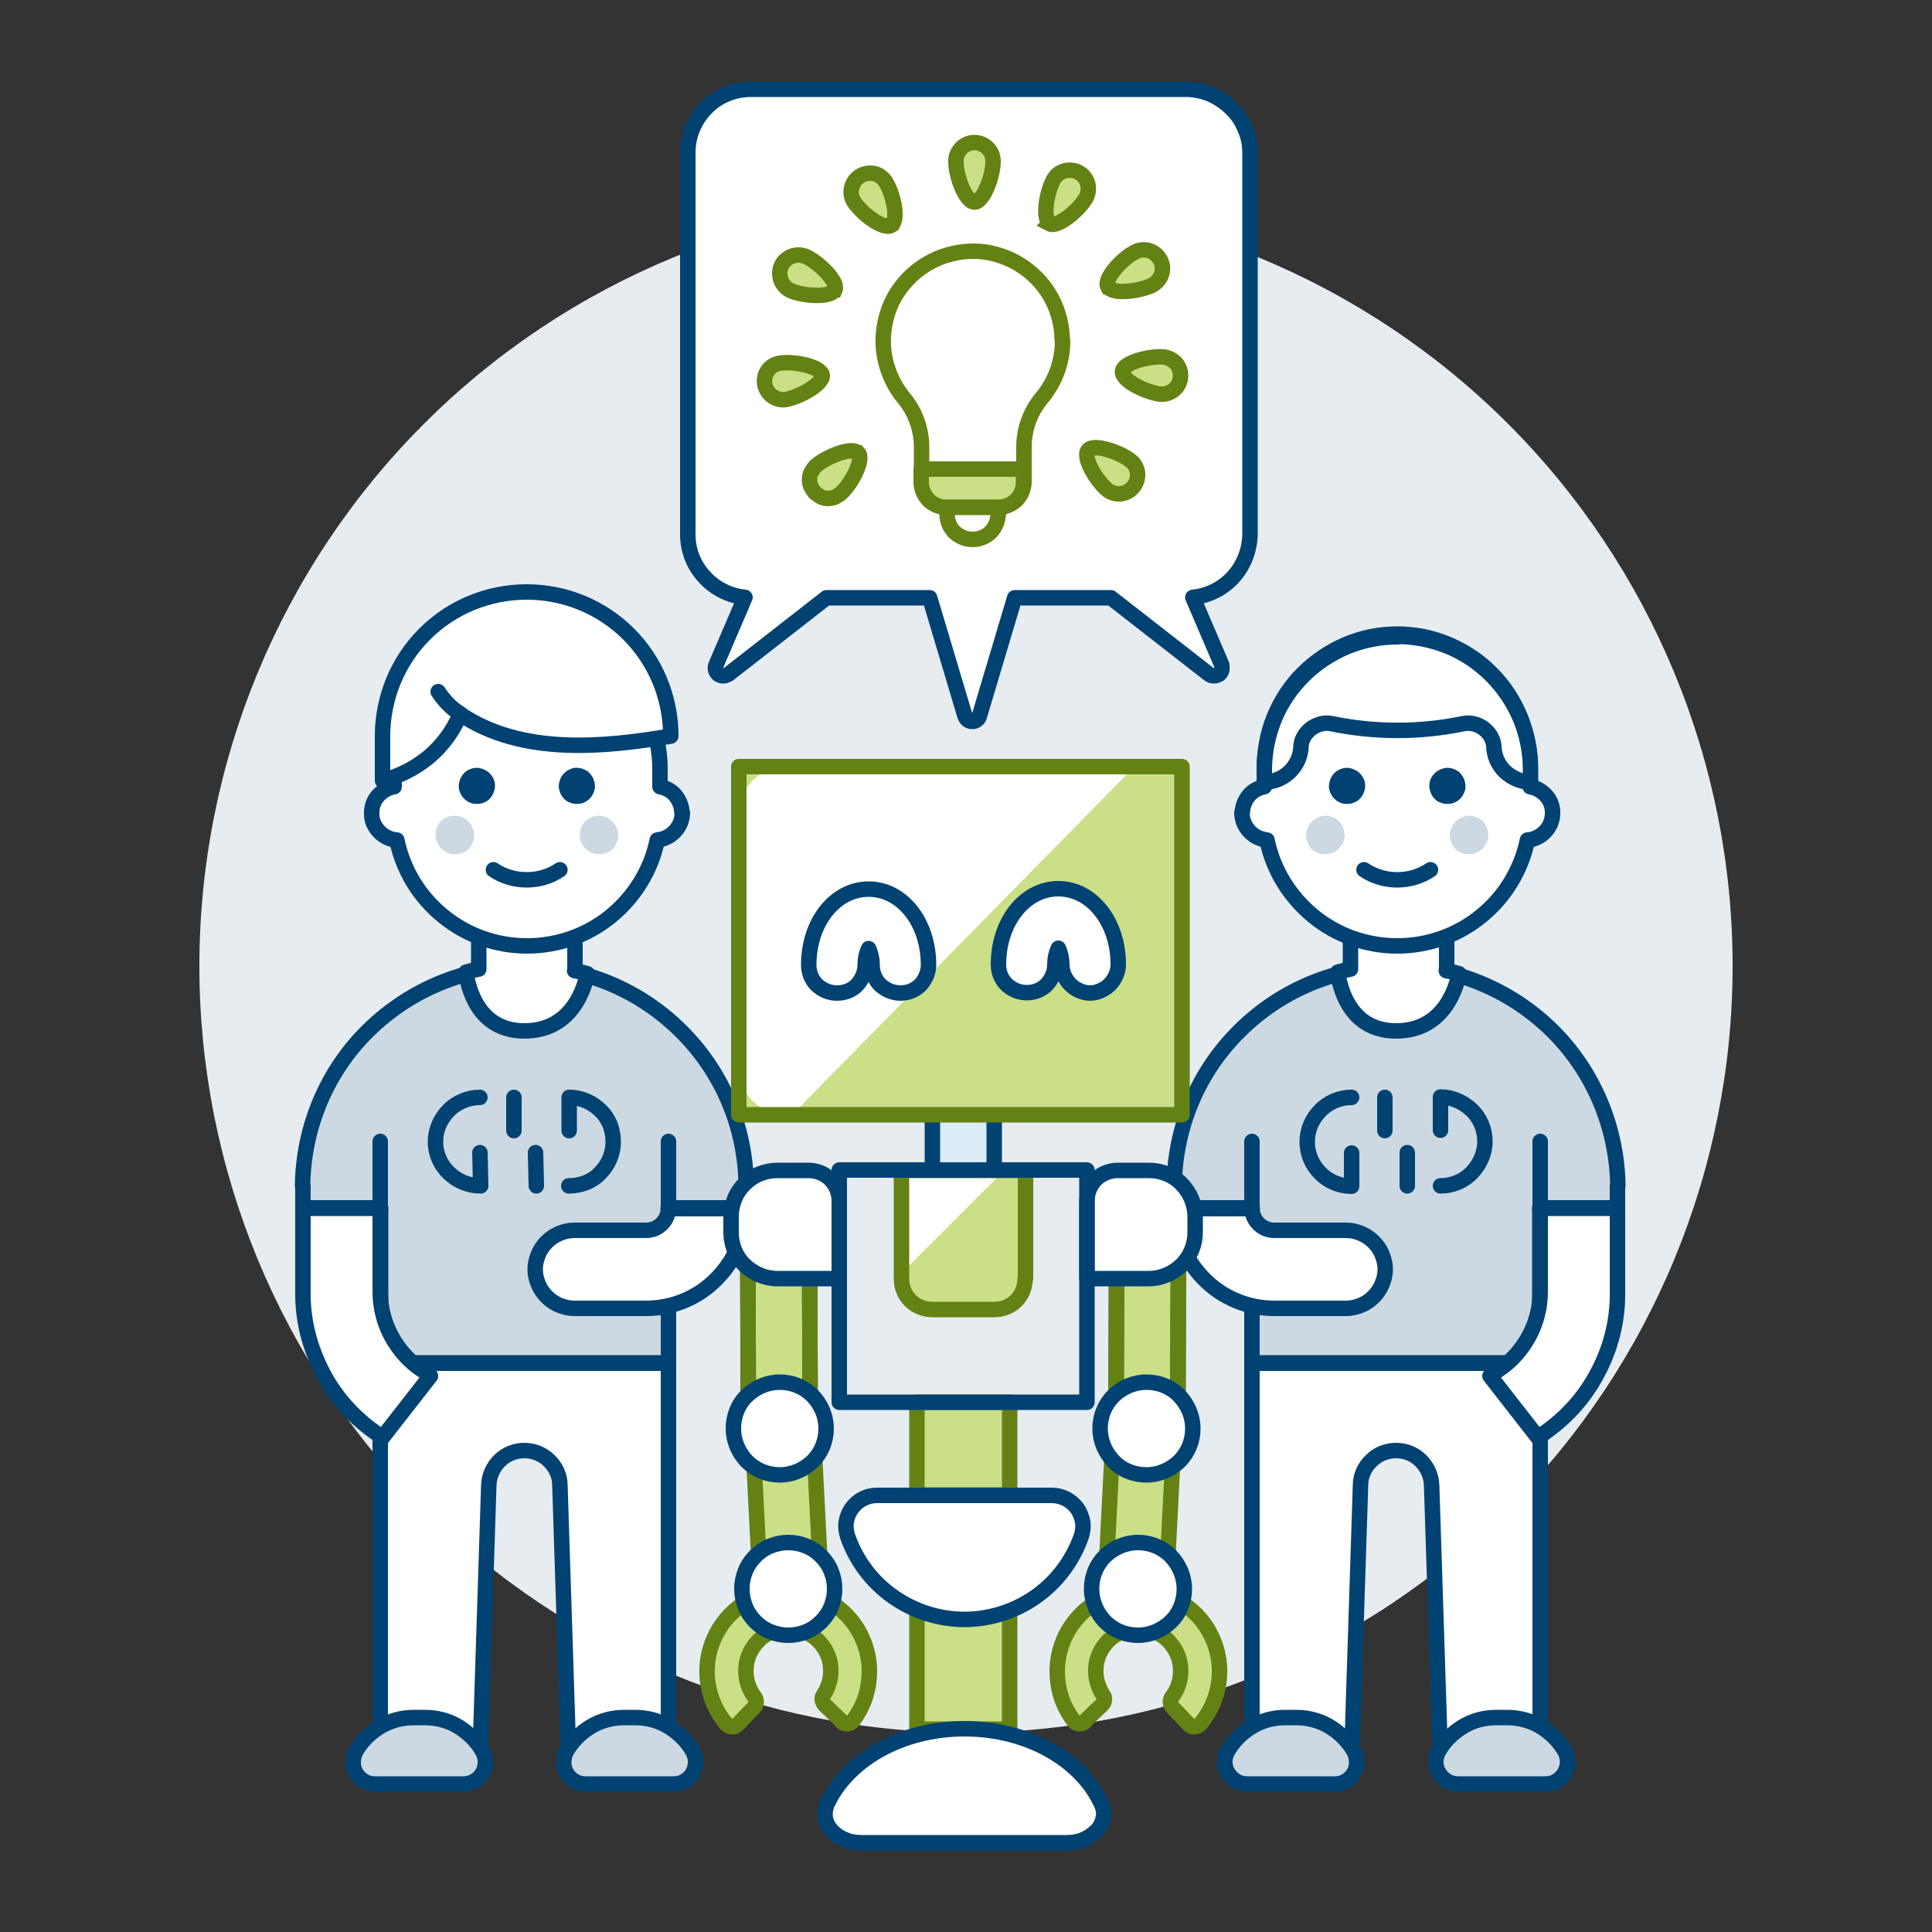 <?xml version="1.0" encoding="UTF-8"?>
<svg xmlns="http://www.w3.org/2000/svg" id="Ebene_1" data-name="Ebene 1" version="1.1" viewBox="0 0 500 500">
  <rect x="0" y="0" width="500" height="500" fill="#333333" stroke="none"/>
  <defs>
    <style>
      .cls-1, .cls-2, .cls-3, .cls-4, .cls-5, .cls-6 {
        stroke-linecap: round;
      }

      .cls-1, .cls-2, .cls-3, .cls-4, .cls-5, .cls-6, .cls-7, .cls-8 {
        stroke-width: 4px;
      }

      .cls-1, .cls-2, .cls-3, .cls-4, .cls-5, .cls-6, .cls-8 {
        stroke-linejoin: round;
      }

      .cls-1, .cls-9, .cls-7, .cls-8 {
        fill: #cbdf86;
      }

      .cls-1, .cls-5, .cls-6, .cls-7, .cls-8 {
        stroke: #648213;
      }

      .cls-2, .cls-3, .cls-4 {
        stroke: #004272;
      }

      .cls-2, .cls-6 {
        fill: none;
      }

      .cls-10 {
        fill: #c0dceb;
      }

      .cls-10, .cls-11, .cls-9, .cls-12, .cls-13, .cls-14, .cls-15 {
        stroke-width: 0px;
      }

      .cls-11 {
        fill: #daedf7;
      }

      .cls-12, .cls-3 {
        fill: #ccd9e2;
      }

      .cls-13 {
        fill: #004272;
      }

      .cls-14 {
        fill: #e7ecf1;
      }

      .cls-4, .cls-5, .cls-15 {
        fill: #fff;
      }
    </style>
  </defs>
  <g id="Human-Ai-Collaboration-2-1--Streamline-Ux">
    <path id="Vector" class="cls-14" d="M51.6,250c0,52.6,20.9,103.1,58.1,140.3,37.2,37.2,87.7,58.1,140.3,58.1s103.1-20.9,140.3-58.1c37.2-37.2,58.1-87.7,58.1-140.3s-20.9-103.1-58.1-140.3c-37.2-37.2-87.7-58.1-140.3-58.1s-103.1,20.9-140.3,58.1c-37.2,37.2-58.1,87.7-58.1,140.3Z"></path>
    <path id="Vector_2" data-name="Vector 2" class="cls-15" d="M173,352.8v102.9h-25.8l-2.3-71.4c0-2.4-1.1-4.7-2.8-6.3-1.7-1.7-4-2.6-6.4-2.6s-4.7.9-6.4,2.6c-1.7,1.7-2.7,3.9-2.8,6.3l-2.3,71.4h-25.8v-102.9h74.5Z"></path>
    <path id="Vector_3" data-name="Vector 3" class="cls-2" d="M173,352.8v102.9h-25.8l-2.3-71.4c0-2.4-1.1-4.7-2.8-6.3-1.7-1.7-4-2.6-6.4-2.6s-4.7.9-6.4,2.6c-1.7,1.7-2.7,3.9-2.8,6.3l-2.3,71.4h-25.8v-102.9h74.5Z"></path>
    <path id="Vector_4" data-name="Vector 4" class="cls-3" d="M97.1,461.7c-1,0-2-.2-2.8-.7-.9-.5-1.6-1.2-2.1-2-.5-.8-.8-1.8-.8-2.8,0-1,.2-2,.6-2.8,1.5-2.7,3.7-4.9,6.3-6.5,2.7-1.6,5.7-2.4,8.8-2.4h2.9c3.1,0,6.1.8,8.7,2.4,2.6,1.6,4.8,3.8,6.3,6.5.4.9.7,1.9.6,2.8,0,1-.3,1.9-.8,2.8-.5.8-1.2,1.5-2.1,2-.9.5-1.8.7-2.8.7h-22.7Z"></path>
    <path id="Vector_5" data-name="Vector 5" class="cls-3" d="M151.6,461.7c-1,0-2-.2-2.8-.7-.9-.5-1.6-1.2-2.1-2-.5-.8-.8-1.8-.8-2.8,0-1,.2-2,.6-2.8,1.5-2.7,3.7-4.9,6.3-6.5,2.6-1.6,5.7-2.4,8.7-2.4h2.9c3.1,0,6.1.8,8.7,2.4,2.6,1.6,4.8,3.8,6.3,6.5.4.9.7,1.8.6,2.8,0,1-.3,1.9-.8,2.8-.5.8-1.2,1.5-2.1,2-.9.5-1.8.7-2.8.7h-22.7Z"></path>
    <path id="Vector_6" data-name="Vector 6" class="cls-12" d="M78.4,306.9v5.7h20.1v40.1h74.5v-40.1h20.1v-5.7c-.1-15.1-6.2-29.6-17-40.2-10.7-10.6-25.2-16.6-40.4-16.6s-29.6,6-40.4,16.6-16.8,25.1-17,40.2Z"></path>
    <path id="Vector_7" data-name="Vector 7" class="cls-2" d="M98.4,295.4v17.2"></path>
    <path id="Vector_8" data-name="Vector 8" class="cls-2" d="M173,295.4v17.2"></path>
    <path id="Vector_9" data-name="Vector 9" class="cls-2" d="M124.2,284c-1.5,0-3,.3-4.4.9-1.4.6-2.7,1.4-3.7,2.5-1.1,1.1-1.9,2.3-2.5,3.7-.6,1.4-.9,2.9-.9,4.4,0,3.1,1.3,6,3.5,8.1,2.2,2.1,5.1,3.3,8.2,3.3l-.2-8.6"></path>
    <path id="Vector_10" data-name="Vector 10" class="cls-2" d="M147.2,306.9c1.5,0,3-.3,4.4-.8,1.4-.6,2.7-1.4,3.7-2.5,1.1-1.1,1.9-2.3,2.5-3.7.6-1.4.9-2.9.9-4.4,0-1.5-.3-3-.8-4.4-.6-1.4-1.4-2.7-2.5-3.7-1.1-1.1-2.3-1.9-3.7-2.5-1.4-.6-2.9-.9-4.4-.9v8.6"></path>
    <path id="Vector_11" data-name="Vector 11" class="cls-2" d="M133,284v8.6"></path>
    <path id="Vector_12" data-name="Vector 12" class="cls-2" d="M138.6,298.3l.2,8.6"></path>
    <path id="Vector_13" data-name="Vector 13" class="cls-2" d="M78.4,306.9v5.7h20.1v40.1h74.5v-40.1h20.1v-5.7c-.1-15.1-6.2-29.6-17-40.2-10.7-10.6-25.2-16.6-40.4-16.6s-29.6,6-40.4,16.6-16.8,25.1-17,40.2Z"></path>
    <path id="Vector_14" data-name="Vector 14" class="cls-4" d="M173,312.6c0,1.5-.6,3-1.7,4.1-1.1,1.1-2.5,1.7-4.1,1.7h-18.6c-1.3,0-2.6.3-3.8.8-1.2.5-2.3,1.2-3.3,2.2-.9.9-1.7,2-2.2,3.3-.5,1.2-.8,2.5-.8,3.8s.3,2.6.8,3.8c.5,1.2,1.2,2.3,2.2,3.3.9.9,2,1.7,3.3,2.2,1.2.5,2.5.8,3.8.8h18.6c6.8,0,13.4-2.7,18.2-7.6,4.8-4.8,7.6-11.4,7.6-18.2h-20.1Z"></path>
    <path id="Vector_15" data-name="Vector 15" class="cls-4" d="M98.4,312.6v21.7c0,4,1,8,2.9,11.5,1.9,3.5,4.6,6.6,8,8.8l1.9,1.3c0,0,.1.1.2.2l-12.4,15.9-.9-.6c-6.1-4.1-11.1-9.5-14.5-16s-5.3-13.7-5.2-21v-21.7h20.1Z"></path>
    <path id="Vector_16" data-name="Vector 16" class="cls-4" d="M148.8,251.1v-28.5h-24.9v28.2c-1.1.2-2.2.5-3.3.8.4,3,2.6,15.2,15.1,15.2s15.6-11.4,16.3-14.8c-1.1-.3-2.2-.6-3.3-.8Z"></path>
    <path id="Vector_17" data-name="Vector 17" class="cls-15" d="M324,352.8v102.9h25.8l2.3-71.4c0-2.4,1.1-4.7,2.8-6.3,1.7-1.7,4-2.6,6.4-2.6s4.7.9,6.4,2.6c1.7,1.7,2.7,3.9,2.8,6.3l2.3,71.4h25.8v-102.9h-74.5Z"></path>
    <path id="Vector_18" data-name="Vector 18" class="cls-2" d="M324,352.8v102.9h25.8l2.3-71.4c0-2.4,1.1-4.7,2.8-6.3,1.7-1.7,4-2.6,6.4-2.6s4.7.9,6.4,2.6c1.7,1.7,2.7,3.9,2.8,6.3l2.3,71.4h25.8v-102.9h-74.5Z"></path>
    <path id="Vector_19" data-name="Vector 19" class="cls-3" d="M399.9,461.7c1,0,2-.2,2.8-.7.9-.5,1.6-1.2,2.1-2,.5-.8.8-1.8.9-2.8,0-1-.2-2-.6-2.8-1.5-2.7-3.7-4.9-6.3-6.5-2.6-1.6-5.7-2.4-8.7-2.4h-2.9c-3.1,0-6.1.8-8.7,2.4-2.6,1.6-4.8,3.8-6.3,6.5-.4.9-.7,1.9-.6,2.8,0,1,.3,1.9.9,2.8.5.8,1.2,1.5,2.1,2,.9.5,1.8.7,2.8.7h22.7Z"></path>
    <path id="Vector_20" data-name="Vector 20" class="cls-3" d="M345.4,461.7c1,0,1.9-.2,2.8-.7.9-.5,1.6-1.2,2.1-2s.8-1.8.8-2.8c0-1-.2-2-.6-2.8-1.5-2.7-3.7-4.9-6.3-6.5-2.6-1.6-5.7-2.4-8.7-2.4h-2.9c-3.1,0-6.1.8-8.7,2.4-2.6,1.6-4.8,3.8-6.3,6.5-.4.9-.7,1.9-.6,2.8,0,1,.3,1.9.9,2.8s1.2,1.5,2.1,2c.9.5,1.8.7,2.8.7h22.7Z"></path>
    <path id="Vector_21" data-name="Vector 21" class="cls-12" d="M418.6,306.9v5.7h-20.1v40.1h-74.5v-40.1h-20.1v-5.7c.1-15.1,6.2-29.6,17-40.2,10.7-10.6,25.2-16.6,40.4-16.6s29.6,6,40.4,16.6c10.7,10.6,16.8,25.1,17,40.2Z"></path>
    <path id="Vector_22" data-name="Vector 22" class="cls-2" d="M398.6,295.4v17.2"></path>
    <path id="Vector_23" data-name="Vector 23" class="cls-2" d="M324,295.4v17.2"></path>
    <path id="Vector_24" data-name="Vector 24" class="cls-2" d="M349.8,284c-3,0-6,1.2-8.1,3.4-2.2,2.2-3.4,5.1-3.4,8.1s1.2,6,3.4,8.1c2.1,2.2,5.1,3.4,8.1,3.4v-8.6"></path>
    <path id="Vector_25" data-name="Vector 25" class="cls-2" d="M372.8,306.9c3,0,6-1.2,8.1-3.4s3.4-5.1,3.4-8.1-1.2-6-3.4-8.1c-2.2-2.1-5.1-3.4-8.1-3.4v8.6"></path>
    <path id="Vector_26" data-name="Vector 26" class="cls-2" d="M358.4,284v8.6"></path>
    <path id="Vector_27" data-name="Vector 27" class="cls-2" d="M364.2,298.3v8.6"></path>
    <path id="Vector_28" data-name="Vector 28" class="cls-2" d="M418.6,306.9v5.7h-20.1v40.1h-74.5v-40.1h-20.1v-5.7c.1-15.1,6.2-29.6,17-40.2,10.7-10.6,25.2-16.6,40.4-16.6s29.6,6,40.4,16.6c10.7,10.6,16.8,25.1,17,40.2Z"></path>
    <path id="Vector_29" data-name="Vector 29" class="cls-4" d="M324,312.6c0,1.5.6,3,1.7,4.1,1.1,1.1,2.5,1.7,4.1,1.7h18.6c1.3,0,2.6.3,3.8.8,1.2.5,2.3,1.2,3.3,2.2.9.9,1.7,2,2.2,3.3.5,1.2.8,2.5.8,3.8s-.3,2.6-.8,3.8-1.2,2.3-2.2,3.3c-.9.9-2,1.7-3.3,2.2-1.2.5-2.5.8-3.8.8h-18.6c-6.8,0-13.4-2.7-18.2-7.6-4.8-4.8-7.6-11.4-7.6-18.2h20.1Z"></path>
    <path id="Vector_30" data-name="Vector 30" class="cls-4" d="M398.6,312.6v21.7c0,4-1,8-2.9,11.5-1.9,3.5-4.6,6.6-8,8.8l-1.9,1.3c0,0-.1.1-.2.2l12.4,15.9.9-.6c6.1-4.1,11.1-9.5,14.5-16,3.5-6.5,5.3-13.7,5.2-21v-21.7h-20.1Z"></path>
    <path id="Vector_31" data-name="Vector 31" class="cls-4" d="M374.4,251.1v-28.5h-24.9v28.2c-1.1.2-2.2.5-3.3.8.4,3,2.6,15.2,15.1,15.2s15.6-11.4,16.3-14.8c-1.1-.3-2.2-.6-3.3-.8Z"></path>
    <path id="Vector_32" data-name="Vector 32" class="cls-4" d="M176.5,210.5c0-1.6-.6-3.2-1.6-4.5-1-1.3-2.5-2.1-4.1-2.4v-4.6c0-9.1-3.6-17.9-10.1-24.3s-15.2-10.1-24.3-10.1-17.9,3.6-24.3,10.1c-6.5,6.5-10.1,15.2-10.1,24.3v4.6c-1.7.3-3.2,1.2-4.3,2.5-1.1,1.3-1.6,3-1.5,4.7,0,1.7.8,3.3,2,4.5,1.2,1.2,2.8,2,4.5,2.1,1.6,7.7,5.8,14.7,12,19.7,6.1,5,13.8,7.7,21.7,7.7s15.6-2.7,21.7-7.7c6.1-5,10.4-11.9,12-19.7,1.8-.2,3.4-1,4.6-2.3,1.2-1.3,1.9-3,1.9-4.8Z"></path>
    <path id="Vector_33" data-name="Vector 33" class="cls-13" d="M128.1,203.4c0,.9-.3,1.8-.8,2.6-.5.8-1.2,1.4-2.1,1.7-.8.4-1.8.4-2.7.3-.9-.2-1.7-.6-2.4-1.3-.6-.6-1.1-1.5-1.3-2.4-.2-.9,0-1.8.3-2.7.4-.8.9-1.6,1.7-2.1.8-.5,1.7-.8,2.6-.8s2.4.5,3.3,1.4c.9.9,1.4,2,1.4,3.3Z"></path>
    <path id="Vector_34" data-name="Vector 34" class="cls-13" d="M144.6,203.4c0,.9.3,1.8.8,2.6.5.8,1.2,1.4,2.1,1.7.8.4,1.8.4,2.7.3.9-.2,1.7-.6,2.4-1.3.6-.6,1.1-1.5,1.3-2.4.2-.9,0-1.8-.3-2.7-.4-.8-.9-1.6-1.7-2.1-.8-.5-1.7-.8-2.6-.8s-1.2.1-1.8.4c-.6.2-1.1.6-1.5,1-.4.4-.8.9-1,1.5-.2.6-.4,1.2-.4,1.8Z"></path>
    <path id="Vector_35" data-name="Vector 35" class="cls-12" d="M122.7,216.1c0,1-.3,2-.8,2.8s-1.3,1.5-2.2,1.8c-.9.4-1.9.5-2.9.3-1-.2-1.9-.7-2.6-1.4-.7-.7-1.2-1.6-1.4-2.6-.2-1,0-2,.3-2.9.4-.9,1-1.7,1.8-2.2.8-.5,1.8-.8,2.8-.8,1.3,0,2.6.5,3.5,1.5s1.5,2.2,1.5,3.5Z"></path>
    <path id="Vector_36" data-name="Vector 36" class="cls-12" d="M160,216.1c0,1-.3,1.9-.8,2.8s-1.3,1.5-2.2,1.8c-.9.4-1.9.5-2.9.3-1-.2-1.9-.7-2.6-1.4-.7-.7-1.2-1.6-1.4-2.6-.2-1,0-2,.3-2.9.4-.9,1-1.7,1.8-2.2.8-.5,1.8-.8,2.8-.8s2.6.5,3.5,1.5,1.5,2.2,1.5,3.5Z"></path>
    <path id="Vector_37" data-name="Vector 37" class="cls-2" d="M127.7,225.1c2.5,1.7,5.5,2.6,8.6,2.6s6.1-.9,8.6-2.6"></path>
    <path id="Vector_38" data-name="Vector 38" class="cls-15" d="M173.6,190.5c0-9.9-3.9-19.4-10.9-26.4s-16.5-10.9-26.4-10.9-19.4,3.9-26.4,10.9c-7,7-10.9,16.5-10.9,26.4v11.5c4.4-1.1,8.6-3.3,12.1-6.2,3.5-3,6.2-6.7,8-11,16.1,10.8,37.3,8.6,54.5,5.7Z"></path>
    <path id="Vector_39" data-name="Vector 39" class="cls-2" d="M173.6,190.5c0-9.9-3.9-19.4-10.9-26.4s-16.5-10.9-26.4-10.9-19.4,3.9-26.4,10.9c-7,7-10.9,16.5-10.9,26.4v11.5c4.4-1.1,8.6-3.3,12.1-6.2,3.5-3,6.2-6.7,8-11,16.1,10.8,37.3,8.6,54.5,5.7Z"></path>
    <path id="Vector_40" data-name="Vector 40" class="cls-2" d="M113.4,179c1.5,2.3,3.4,4.3,5.7,5.7"></path>
    <path id="Vector_41" data-name="Vector 41" class="cls-4" d="M321.5,210.5c0-1.6.6-3.2,1.6-4.5,1-1.3,2.5-2.1,4.1-2.4v-4.6c0-4.6.8-9.1,2.5-13.3,1.7-4.2,4.2-8.1,7.4-11.3,3.2-3.2,7-5.8,11.2-7.6,4.2-1.8,8.7-2.7,13.3-2.7s9.1.9,13.3,2.7c4.2,1.8,8,4.3,11.2,7.6,3.2,3.2,5.7,7.1,7.4,11.3,1.7,4.2,2.6,8.7,2.5,13.3v4.6c1.7.3,3.2,1.2,4.3,2.5,1.1,1.3,1.6,3,1.5,4.7s-.8,3.3-2,4.5c-1.2,1.2-2.8,2-4.5,2.1-1.6,7.7-5.8,14.7-12,19.7-6.1,5-13.8,7.7-21.7,7.7s-15.6-2.7-21.7-7.7c-6.1-5-10.4-11.9-12-19.7-1.8-.2-3.4-1-4.6-2.3-1.2-1.3-1.9-3-1.9-4.8Z"></path>
    <path id="Vector_42" data-name="Vector 42" class="cls-13" d="M369.9,203.4c0,.9.3,1.8.8,2.6.5.8,1.2,1.4,2.1,1.7.8.4,1.8.4,2.7.3.9-.2,1.7-.6,2.4-1.3.6-.6,1.1-1.5,1.3-2.4.2-.9,0-1.8-.3-2.7-.4-.8-.9-1.6-1.7-2.1-.8-.5-1.7-.8-2.6-.8s-2.4.5-3.3,1.4c-.9.9-1.4,2-1.4,3.3Z"></path>
    <path id="Vector_43" data-name="Vector 43" class="cls-13" d="M353.3,203.4c0,.9-.3,1.8-.8,2.6-.5.8-1.2,1.4-2.1,1.7-.8.4-1.8.4-2.7.3-.9-.2-1.7-.6-2.4-1.3-.6-.6-1.1-1.5-1.3-2.4-.2-.9,0-1.8.3-2.7.4-.8.9-1.6,1.7-2.1s1.7-.8,2.6-.8,2.4.5,3.3,1.4c.9.9,1.4,2,1.4,3.3Z"></path>
    <path id="Vector_44" data-name="Vector 44" class="cls-12" d="M375.2,216.1c0,1,.3,1.9.8,2.8.5.8,1.3,1.5,2.2,1.8.9.4,1.9.5,2.9.3,1-.2,1.9-.7,2.6-1.4.7-.7,1.2-1.6,1.4-2.6.2-1,0-2-.3-2.9-.4-.9-1-1.7-1.8-2.2-.8-.5-1.8-.8-2.8-.8s-2.6.5-3.5,1.5-1.5,2.2-1.5,3.5Z"></path>
    <path id="Vector_45" data-name="Vector 45" class="cls-12" d="M338,216.1c0,1,.3,1.9.8,2.8s1.3,1.5,2.2,1.8c.9.4,1.9.5,2.9.3,1-.2,1.9-.7,2.6-1.4.7-.7,1.2-1.6,1.4-2.6s0-2-.3-2.9c-.4-.9-1-1.7-1.8-2.2-.8-.5-1.8-.8-2.8-.8s-2.6.5-3.5,1.5-1.5,2.2-1.5,3.5Z"></path>
    <path id="Vector_46" data-name="Vector 46" class="cls-2" d="M353,225.1c2.5,1.7,5.5,2.6,8.6,2.6s6.1-.9,8.6-2.6"></path>
    <path id="Vector_47" data-name="Vector 47" class="cls-4" d="M361.6,164.7c4.5,0,9,.9,13.2,2.6,4.2,1.7,8,4.3,11.2,7.5,3.2,3.2,5.7,7,7.5,11.2,1.7,4.2,2.6,8.6,2.6,13.2v3.2c-2.5,0-4.9-1.1-6.7-2.8-1.8-1.8-2.8-4.2-2.8-6.7-.1-.9-.5-1.8-.9-2.5-.5-.8-1.1-1.4-1.9-2-.7-.5-1.6-.9-2.5-1.1-.9-.2-1.8-.2-2.7,0-11.2,2.3-22.7,2.3-33.9,0-.9-.2-1.8-.2-2.7,0-.9.2-1.7.6-2.5,1.1-.7.5-1.4,1.2-1.9,2-.5.8-.8,1.6-.9,2.5,0,2.5-1,4.9-2.8,6.7-1.8,1.8-4.2,2.8-6.7,2.8v-3.1c0-4.5.9-9,2.6-13.2,1.7-4.2,4.3-8,7.5-11.2,3.2-3.2,7-5.7,11.2-7.5,4.2-1.7,8.6-2.6,13.2-2.6Z"></path>
    <path id="Vector_48" data-name="Vector 48" class="cls-11" d="M241.3,286.8h16v16h-16v-16Z"></path>
    <path id="Vector_49" data-name="Vector 49" class="cls-2" d="M241.3,286.8h16v16h-16v-16Z"></path>
    <path id="Vector_50" data-name="Vector 50" class="cls-9" d="M237.3,362.9h24v24h-24v-24Z"></path>
    <path id="Vector_51" data-name="Vector 51" class="cls-6" d="M237.3,362.9h24v24h-24v-24Z"></path>
    <path id="Vector_52" data-name="Vector 52" class="cls-10" d="M237.3,415.9h24v31.6h-24v-31.6Z"></path>
    <path id="Vector_53" data-name="Vector 53" class="cls-1" d="M237.3,415.9h24v31.6h-24v-31.6Z"></path>
    <path id="Vector_54" data-name="Vector 54" class="cls-9" d="M265.3,330.9c0,2.1-.8,4.2-2.3,5.7-1.5,1.5-3.5,2.3-5.7,2.3h-16c-2.1,0-4.2-.8-5.7-2.3-1.5-1.5-2.3-3.5-2.3-5.7v-28h32.1v28Z"></path>
    <path id="Vector_55" data-name="Vector 55" class="cls-15" d="M260,302.8l-26.7,26.7v-26.7h26.7Z"></path>
    <path id="Vector_56" data-name="Vector 56" class="cls-6" d="M265.3,330.9c0,2.1-.8,4.2-2.3,5.7-1.5,1.5-3.5,2.3-5.7,2.3h-16c-2.1,0-4.2-.8-5.7-2.3-1.5-1.5-2.3-3.5-2.3-5.7v-28h32.1v28Z"></path>
    <path id="Vector_57" data-name="Vector 57" class="cls-4" d="M272.2,387c1.3,0,2.5.3,3.7.9,1.1.6,2.1,1.4,2.9,2.5.7,1,1.2,2.3,1.4,3.5.2,1.3,0,2.6-.4,3.8-2.2,6.2-6.3,11.7-11.7,15.5-5.4,3.8-11.9,5.9-18.5,5.9s-13.1-2.1-18.5-5.9c-5.4-3.8-9.5-9.2-11.7-15.5-.4-1.2-.6-2.5-.4-3.8.2-1.3.7-2.5,1.4-3.5s1.7-1.9,2.9-2.5c1.1-.6,2.4-.9,3.7-.9h45.3Z"></path>
    <path id="Vector_58" data-name="Vector 58" class="cls-4" d="M222.9,476.9c-1.4,0-2.8-.2-4.2-.8-1.3-.5-2.5-1.3-3.5-2.4-.8-.9-1.4-2-1.6-3.2-.2-1.2,0-2.4.4-3.5,5.2-11.4,19.1-19.6,35.6-19.6s30.4,8.2,35.5,19.6c.5,1.1.7,2.3.4,3.5-.2,1.2-.8,2.3-1.6,3.2-1,1-2.2,1.8-3.5,2.4-1.3.5-2.7.8-4.2.8h-53.3Z"></path>
    <path id="Vector_59" data-name="Vector 59" class="cls-9" d="M193.5,315.8h16c0,0,.2,60,.2,60h-16c0,0-.2-60-.2-60Z"></path>
    <path id="Vector_60" data-name="Vector 60" class="cls-2" d="M193.5,315.8h16c0,0,.2,60,.2,60h-16c0,0-.2-60-.2-60Z"></path>
    <path id="Vector_61" data-name="Vector 61" class="cls-6" d="M193.5,315.8h16c0,0,.2,60,.2,60h-16c0,0-.2-60-.2-60Z"></path>
    <path id="Vector_62" data-name="Vector 62" class="cls-1" d="M194.9,374.2l15.6-3.6,1.8,35.2-15.6,3.6-1.8-35.2Z"></path>
    <path id="Vector_63" data-name="Vector 63" class="cls-1" d="M217.8,445.6c.2.2.4.3.7.4s.5.1.8.1c.3,0,.6-.1.8-.2.2-.1.5-.3.6-.5,2.4-3.2,3.9-6.9,4.2-10.9.4-4-.4-7.9-2.2-11.5-1.8-3.5-4.6-6.5-8-8.5-3.4-2-7.3-3-11.3-2.9-4,.1-7.8,1.3-11.1,3.5-3.3,2.2-5.9,5.3-7.5,8.9-1.6,3.6-2.2,7.6-1.6,11.6.6,3.9,2.2,7.6,4.8,10.6.2.2.4.4.7.5.3.1.5.2.8.2.3,0,.6,0,.8-.2.3-.1.5-.3.7-.5l4.2-4.4c.3-.3.5-.8.5-1.3,0-.5-.1-.9-.4-1.3-1.2-1.6-2-3.5-2.2-5.6-.2-2,.1-4.1,1-5.9.9-1.8,2.2-3.4,3.9-4.5,1.7-1.1,3.7-1.7,5.7-1.8,2,0,4,.5,5.8,1.5,1.8,1,3.2,2.5,4.2,4.3,1,1.8,1.4,3.8,1.3,5.8-.1,2-.8,4-1.9,5.7-.3.4-.4.9-.3,1.3s.3.9.6,1.2l4.4,4.2Z"></path>
    <path id="Vector_64" data-name="Vector 64" class="cls-4" d="M217.2,330.9h-16c-3.2,0-6.2-1.3-8.5-3.5s-3.5-5.3-3.5-8.5v-4c0-1.6.3-3.1.9-4.6.6-1.5,1.5-2.8,2.6-3.9,1.1-1.1,2.4-2,3.9-2.6,1.5-.6,3-.9,4.6-.9h8c2.1,0,4.2.8,5.7,2.3s2.3,3.5,2.3,5.7v20Z"></path>
    <path id="Vector_65" data-name="Vector 65" class="cls-4" d="M189.8,369.7c0,3.2,1.3,6.2,3.5,8.5,2.3,2.3,5.3,3.5,8.5,3.5s6.2-1.3,8.5-3.5c2.3-2.3,3.5-5.3,3.5-8.5s-1.3-6.2-3.5-8.5c-2.3-2.3-5.3-3.5-8.5-3.5s-6.2,1.3-8.5,3.5-3.5,5.3-3.5,8.5Z"></path>
    <path id="Vector_66" data-name="Vector 66" class="cls-4" d="M192,411.2c0,1.6.3,3.1.9,4.6s1.5,2.8,2.6,3.9c1.1,1.1,2.4,2,3.9,2.6,1.5.6,3,.9,4.6.9s3.1-.3,4.6-.9c1.5-.6,2.8-1.5,3.9-2.6,1.1-1.1,2-2.4,2.6-3.9s.9-3,.9-4.6-.3-3.1-.9-4.6-1.5-2.8-2.6-3.9c-1.1-1.1-2.4-2-3.9-2.6-1.5-.6-3-.9-4.6-.9s-3.1.3-4.6.9c-1.5.6-2.8,1.5-3.9,2.6-1.1,1.1-2,2.4-2.6,3.9s-.9,3-.9,4.6Z"></path>
    <path id="Vector_67" data-name="Vector 67" class="cls-9" d="M288.8,375.8l.2-60.1h16c0,0-.2,60.2-.2,60.2h-16Z"></path>
    <path id="Vector_68" data-name="Vector 68" class="cls-2" d="M288.8,375.8l.2-60.1h16c0,0-.2,60.2-.2,60.2h-16Z"></path>
    <path id="Vector_69" data-name="Vector 69" class="cls-6" d="M288.8,375.8l.2-60.1h16c0,0-.2,60.2-.2,60.2h-16Z"></path>
    <path id="Vector_70" data-name="Vector 70" class="cls-1" d="M303.7,374.2l-15.6-3.6-1.8,35.2,15.6,3.6,1.8-35.2Z"></path>
    <path id="Vector_71" data-name="Vector 71" class="cls-1" d="M280.8,445.6c-.2.2-.4.3-.7.4-.3,0-.5.1-.8.1-.3,0-.6-.1-.8-.2-.2-.1-.5-.3-.6-.5-2.4-3.2-3.9-6.9-4.2-10.9-.4-4,.4-7.9,2.2-11.5,1.8-3.5,4.6-6.5,8-8.5,3.4-2,7.3-3,11.3-2.9,4,.1,7.8,1.3,11.1,3.5,3.3,2.2,5.9,5.3,7.5,8.9,1.6,3.6,2.2,7.6,1.6,11.6-.6,3.9-2.2,7.6-4.8,10.6-.2.2-.4.4-.7.5s-.5.2-.8.2c-.3,0-.6,0-.8-.2-.3-.1-.5-.3-.7-.5l-4.2-4.4c-.3-.3-.5-.8-.5-1.3,0-.5.1-.9.4-1.3,1.2-1.6,2-3.5,2.2-5.6.2-2-.1-4.1-1-5.9s-2.2-3.4-3.9-4.5c-1.7-1.1-3.7-1.7-5.7-1.8-2,0-4,.5-5.8,1.5-1.8,1-3.2,2.5-4.2,4.3-1,1.8-1.4,3.8-1.3,5.8.1,2,.8,4,1.9,5.7.3.4.4.9.3,1.3,0,.5-.3.9-.6,1.2l-4.4,4.2Z"></path>
    <path id="Vector_72" data-name="Vector 72" class="cls-4" d="M281.3,330.9h16c3.2,0,6.2-1.3,8.5-3.5,2.3-2.3,3.5-5.3,3.5-8.5v-4c0-3.2-1.3-6.2-3.5-8.5s-5.3-3.5-8.5-3.5h-8c-1.1,0-2.1.2-3.1.6-1,.4-1.9,1-2.6,1.7-.7.7-1.3,1.6-1.7,2.6-.4,1-.6,2-.6,3.1v20Z"></path>
    <path id="Vector_73" data-name="Vector 73" class="cls-4" d="M284.7,369.7c0,3.2,1.3,6.2,3.5,8.5s5.3,3.5,8.5,3.5,6.2-1.3,8.5-3.5c2.3-2.3,3.5-5.3,3.5-8.5s-1.3-6.2-3.5-8.5-5.3-3.5-8.5-3.5-6.2,1.3-8.5,3.5c-2.3,2.3-3.5,5.3-3.5,8.5Z"></path>
    <path id="Vector_74" data-name="Vector 74" class="cls-4" d="M282.5,411.2c0,3.2,1.3,6.2,3.5,8.5,2.3,2.3,5.3,3.5,8.5,3.5s6.2-1.3,8.5-3.5,3.5-5.3,3.5-8.5-1.3-6.2-3.5-8.5c-2.3-2.3-5.3-3.5-8.5-3.5s-6.2,1.3-8.5,3.5c-2.3,2.3-3.5,5.3-3.5,8.5Z"></path>
    <path id="Vector_75" data-name="Vector 75" class="cls-9" d="M191.2,198.4h114.7v90.1h-114.7v-90.1Z"></path>
    <path id="Vector_76" data-name="Vector 76" class="cls-15" d="M205,288.5h-1.5c-3.3,0-6.4-1.3-8.7-3.6-2.3-2.3-3.6-5.4-3.6-8.7v-65.5c0-1.6.3-3.2.9-4.7.6-1.5,1.5-2.8,2.7-4s2.5-2,4-2.7c1.5-.6,3.1-.9,4.7-.9h90.1l-88.6,90.1Z"></path>
    <path id="Vector_77" data-name="Vector 77" class="cls-4" d="M233,257c-1.9,0-3.8-.8-5.2-2.1-1.4-1.4-2.1-3.2-2.1-5.2,0-1.4-.3-2.9-.9-4.2-.6,1.3-.9,2.7-.9,4.2,0,1.9-.8,3.8-2.1,5.2s-3.2,2.1-5.2,2.1-3.8-.8-5.2-2.1c-1.4-1.4-2.1-3.2-2.1-5.2,0-11,6.8-19.6,15.5-19.6s15.5,8.6,15.5,19.6c0,1.9-.8,3.8-2.1,5.2-1.4,1.4-3.2,2.1-5.2,2.1Z"></path>
    <path id="Vector_78" data-name="Vector 78" class="cls-4" d="M282.2,257c-1,0-1.9-.2-2.8-.6-.9-.4-1.7-.9-2.4-1.6-.7-.7-1.2-1.5-1.6-2.4s-.6-1.8-.6-2.8c0-1.4-.3-2.9-.9-4.2-.6,1.3-.9,2.7-.9,4.2,0,1.9-.8,3.8-2.1,5.2-1.4,1.4-3.2,2.1-5.2,2.1s-3.8-.8-5.2-2.1c-1.4-1.4-2.1-3.2-2.1-5.2,0-11,6.8-19.6,15.5-19.6s15.5,8.6,15.5,19.6c0,1-.2,1.9-.6,2.8-.4.9-.9,1.7-1.6,2.4-.7.7-1.5,1.2-2.4,1.6-.9.4-1.8.6-2.8.6Z"></path>
    <path id="Vector_79" data-name="Vector 79" class="cls-6" d="M191.2,198.4h114.7v90.1h-114.7v-90.1Z"></path>
    <path id="Vector_80" data-name="Vector 80" class="cls-4" d="M323.5,138.3V39.6c0-2.2-.4-4.3-1.3-6.3-.8-2-2-3.8-3.6-5.3-1.5-1.5-3.3-2.7-5.3-3.6-2-.8-4.1-1.3-6.3-1.3h-112.6c-4.4,0-8.6,1.7-11.6,4.8-3.1,3.1-4.8,7.3-4.8,11.6v98.8c0,4.1,1.5,8,4.3,11,2.7,3,6.5,4.9,10.5,5.3l-7.5,17.5c-.2.4-.2.9-.1,1.3.1.4.4.8.7,1.1.4.3.8.4,1.3.4.5,0,.9-.2,1.3-.4l25.4-19.8h26.7l9.1,30.5c.1.4.4.8.7,1.1.4.3.8.4,1.2.4s.9-.1,1.2-.4c.4-.3.6-.6.7-1.1l9.1-30.5h24.9l25.4,19.8c.4.3.8.4,1.3.4s.9-.2,1.3-.4c.4-.3.6-.7.7-1.1.1-.4,0-.9,0-1.3l-7.5-17.5c4-.4,7.8-2.3,10.5-5.3,2.7-3,4.2-6.9,4.3-11Z"></path>
    <path id="Vector_81" data-name="Vector 81" class="cls-15" d="M274.9,88.2c0-3.7-.9-7.4-2.6-10.7-1.7-3.3-4.2-6.1-7.3-8.3-3-2.1-6.6-3.5-10.2-4-3.7-.5-7.4,0-10.9,1.2-3.5,1.3-6.6,3.3-9.2,6.1-2.5,2.7-4.4,6-5.3,9.6-1,3.6-1.1,7.4-.3,11,.8,3.6,2.4,7,4.8,9.9,3,3.6,4.6,8.1,4.6,12.7v8.9c0,.9.2,1.7.5,2.5.3.8.8,1.5,1.4,2.2.6.6,1.3,1.1,2.2,1.4.8.3,1.7.5,2.5.5h13.3c1.8,0,3.4-.7,4.7-1.9,1.2-1.2,1.9-2.9,1.9-4.7v-8.9c0-4.6,1.6-9.1,4.6-12.7,3.5-4.2,5.4-9.4,5.4-14.8Z"></path>
    <path id="Vector_82" data-name="Vector 82" class="cls-6" d="M274.9,88.2c0-3.7-.9-7.4-2.6-10.7-1.7-3.3-4.2-6.1-7.3-8.3-3-2.1-6.6-3.5-10.2-4-3.7-.5-7.4,0-10.9,1.2-3.5,1.3-6.6,3.3-9.2,6.1-2.5,2.7-4.4,6-5.3,9.6-1,3.6-1.1,7.4-.3,11,.8,3.6,2.4,7,4.8,9.9,3,3.6,4.6,8.1,4.6,12.7v8.9c0,.9.2,1.7.5,2.5.3.8.8,1.5,1.4,2.2.6.6,1.3,1.1,2.2,1.4.8.3,1.7.5,2.5.5h13.3c1.8,0,3.4-.7,4.7-1.9,1.2-1.2,1.9-2.9,1.9-4.7v-8.9c0-4.6,1.6-9.1,4.6-12.7,3.5-4.2,5.4-9.4,5.4-14.8Z"></path>
    <path id="Vector_83" data-name="Vector 83" class="cls-8" d="M238.4,121.4v3.3c0,1.8.7,3.4,1.9,4.7,1.2,1.2,2.9,1.9,4.7,1.9h13.3c1.8,0,3.4-.7,4.7-1.9,1.2-1.2,1.9-2.9,1.9-4.7v-3.3h-26.5Z"></path>
    <path id="Vector_84" data-name="Vector 84" class="cls-5" d="M258.3,133c0,1.8-.7,3.4-1.9,4.7-1.2,1.2-2.9,1.9-4.7,1.9s-3.4-.7-4.7-1.9c-1.2-1.2-1.9-2.9-1.9-4.7v-1.7h13.3v1.7Z"></path>
    <path id="Vector_85" data-name="Vector 85" class="cls-7" d="M252.2,52.3c-2.3,0-4.8-6.7-4.8-10.4,0-.6,0-1.3.3-1.9.2-.6.6-1.1,1-1.6.4-.5,1-.8,1.6-1.1.6-.3,1.2-.4,1.9-.4s1.3.1,1.9.4c.6.3,1.1.6,1.6,1.1.4.5.8,1,1,1.6.2.6.3,1.2.3,1.9,0,3.6-2.5,10.4-4.8,10.4Z"></path>
    <path id="Vector_86" data-name="Vector 86" class="cls-7" d="M230.7,58.3c-2,1.3-7.7-3-9.7-6.1-.7-1.1-.9-2.4-.6-3.6.3-1.2,1-2.3,2.1-3,1.1-.7,2.3-.9,3.6-.7,1.2.2,2.3,1,3,2,2,3,3.6,10,1.6,11.3Z"></path>
    <path id="Vector_87" data-name="Vector 87" class="cls-7" d="M216,75c-.9,2.1-8.1,1.7-11.4.2-.6-.3-1.1-.6-1.5-1.1-.4-.5-.8-1-1-1.6s-.3-1.2-.3-1.9c0-.6.2-1.3.4-1.8.3-.6.6-1.1,1.1-1.5.5-.4,1-.8,1.6-1,.6-.2,1.2-.3,1.9-.3.6,0,1.3.2,1.8.4,3.3,1.5,8.4,6.5,7.5,8.6Z"></path>
    <path id="Vector_88" data-name="Vector 88" class="cls-7" d="M212.8,97c.4,2.3-5.9,5.8-9.5,6.4-1.2.2-2.5-.2-3.5-.9-1-.8-1.7-1.9-1.9-3.1-.2-1.2.1-2.5.8-3.5.7-1,1.8-1.7,3.1-1.9,3.6-.6,10.6.8,11,3.1Z"></path>
    <path id="Vector_89" data-name="Vector 89" class="cls-7" d="M222.1,117.2c1.6,1.7-1.8,8.1-4.5,10.5-.5.4-1,.7-1.6,1-.6.2-1.2.3-1.9.3-.6,0-1.3-.2-1.8-.5s-1.1-.7-1.5-1.1c-.4-.5-.7-1-1-1.6-.2-.6-.3-1.2-.3-1.9,0-.6.2-1.3.5-1.8s.7-1.1,1.1-1.5c2.7-2.4,9.4-5.1,10.9-3.4Z"></path>
    <path id="Vector_90" data-name="Vector 90" class="cls-7" d="M281.6,116.5c1.5-1.8,8.3.5,11.1,2.8,1,.8,1.6,2,1.7,3.2.1,1.3-.3,2.5-1.1,3.5-.8,1-1.9,1.6-3.2,1.8-1.2.1-2.5-.2-3.5-1-2.8-2.3-6.5-8.4-5-10.3Z"></path>
    <path id="Vector_91" data-name="Vector 91" class="cls-7" d="M290.5,96.1c.2-2.3,7.2-4.1,10.8-3.7,1.2.2,2.4.8,3.2,1.8.8,1,1.1,2.2,1,3.5-.1,1.2-.7,2.4-1.7,3.2-1,.8-2.2,1.2-3.5,1.1-3.6-.4-10.1-3.5-9.8-5.9Z"></path>
    <path id="Vector_92" data-name="Vector 92" class="cls-7" d="M286.7,74.2c-1.1-2.1,3.8-7.4,7.1-9,1.1-.6,2.5-.7,3.7-.3,1.2.4,2.2,1.3,2.8,2.4.6,1.1.7,2.5.3,3.7-.4,1.2-1.3,2.2-2.4,2.8-3.2,1.6-10.4,2.5-11.4.4Z"></path>
    <path id="Vector_93" data-name="Vector 93" class="cls-7" d="M271.7,57.8c-2-1.2-.8-8.2,1-11.4.6-1.1,1.7-1.9,2.9-2.2,1.2-.3,2.6-.2,3.7.5,1.1.6,1.9,1.7,2.2,2.9.3,1.2.2,2.5-.5,3.7-1.8,3.1-7.3,7.7-9.4,6.6Z"></path>
    <path id="Vector_94" data-name="Vector 94" class="cls-2" d="M217.2,302.8h64.1v60.1h-64.1v-60.1Z"></path>
  </g>
</svg>
